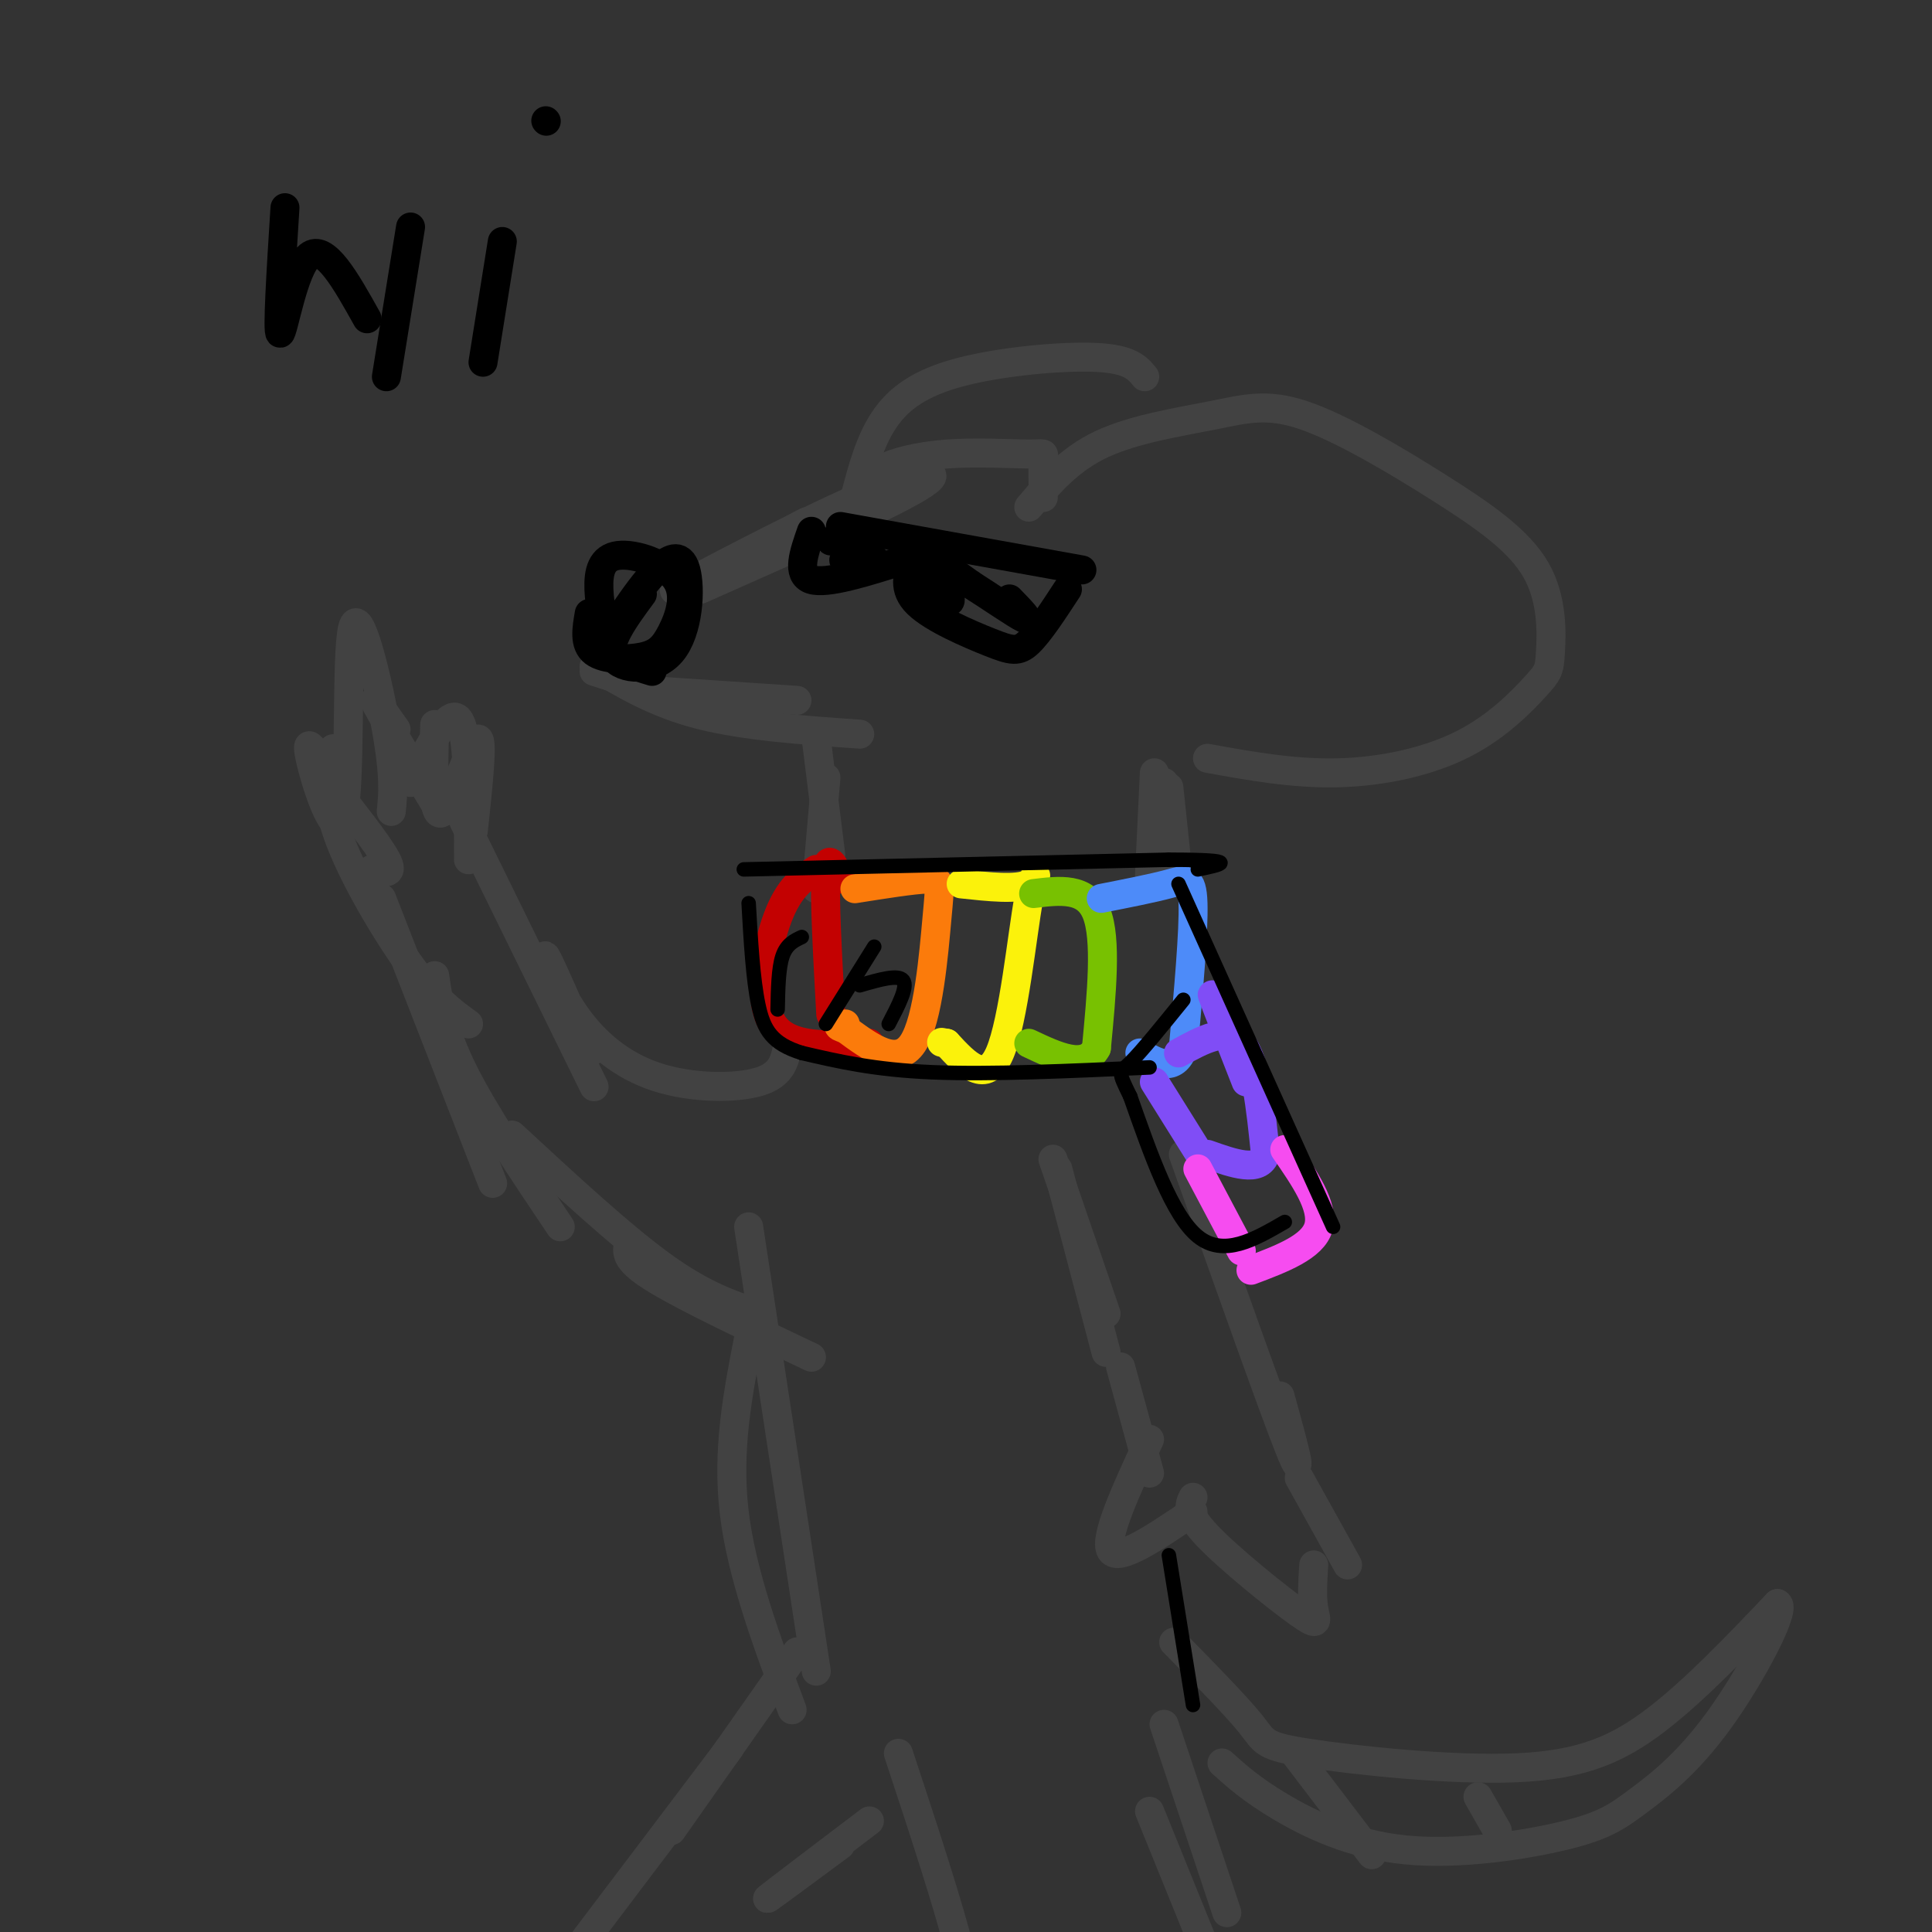 <svg viewBox='0 0 400 400' version='1.1' xmlns='http://www.w3.org/2000/svg' xmlns:xlink='http://www.w3.org/1999/xlink'><rect x="0" y="0" width="400" height="400" fill="#333333" stroke="none"/><g fill='none' stroke='rgb(66,66,66)' stroke-width='6' stroke-linecap='round' stroke-linejoin='round'><path d='M145,122c19.083,-8.452 38.167,-16.905 45,-21c6.833,-4.095 1.417,-3.833 -12,2c-13.417,5.833 -34.833,17.238 -38,19c-3.167,1.762 11.917,-6.119 27,-14'/><path d='M123,139c0.000,0.000 28.000,9.000 28,9'/><path d='M135,143c0.000,0.000 30.000,2.000 30,2'/><path d='M123,138c6.417,3.833 12.833,7.667 22,10c9.167,2.333 21.083,3.167 33,4'/><path d='M213,105c4.126,-4.909 8.251,-9.818 15,-13c6.749,-3.182 16.120,-4.636 23,-6c6.880,-1.364 11.267,-2.638 19,0c7.733,2.638 18.810,9.187 28,15c9.190,5.813 16.492,10.892 20,17c3.508,6.108 3.222,13.247 3,17c-0.222,3.753 -0.379,4.119 -3,7c-2.621,2.881 -7.706,8.276 -15,12c-7.294,3.724 -16.798,5.778 -26,6c-9.202,0.222 -18.101,-1.389 -27,-3'/><path d='M177,103c1.500,-5.744 3.000,-11.488 6,-16c3.000,-4.512 7.500,-7.792 16,-10c8.500,-2.208 21.000,-3.345 28,-3c7.000,0.345 8.500,2.173 10,4'/><path d='M184,100c-1.404,-0.923 -2.807,-1.847 -1,-3c1.807,-1.153 6.825,-2.536 13,-3c6.175,-0.464 13.509,-0.010 17,0c3.491,0.010 3.140,-0.426 3,1c-0.140,1.426 -0.070,4.713 0,8'/><path d='M169,153c0.000,0.000 3.000,24.000 3,24'/><path d='M171,161c0.000,0.000 -2.000,23.000 -2,23'/><path d='M239,160c0.000,0.000 -1.000,21.000 -1,21'/><path d='M241,162c0.000,0.000 0.000,18.000 0,18'/><path d='M242,163c0.000,0.000 2.000,19.000 2,19'/><path d='M218,240c0.000,0.000 11.000,32.000 11,32'/><path d='M219,242c0.000,0.000 10.000,38.000 10,38'/><path d='M232,283c0.000,0.000 6.000,22.000 6,22'/><path d='M238,298c-4.750,10.250 -9.500,20.500 -8,23c1.500,2.500 9.250,-2.750 17,-8'/><path d='M247,310c-0.792,1.595 -1.583,3.190 3,8c4.583,4.810 14.542,12.833 19,16c4.458,3.167 3.417,1.476 3,-1c-0.417,-2.476 -0.208,-5.738 0,-9'/><path d='M269,306c0.000,0.000 10.000,18.000 10,18'/><path d='M265,289c2.667,9.667 5.333,19.333 2,11c-3.333,-8.333 -12.667,-34.667 -22,-61'/><path d='M96,170c0.000,0.000 27.000,55.000 27,55'/><path d='M122,218c-4.126,-9.437 -8.252,-18.874 -9,-20c-0.748,-1.126 1.882,6.059 6,12c4.118,5.941 9.724,10.638 17,13c7.276,2.362 16.222,2.389 21,1c4.778,-1.389 5.389,-4.195 6,-7'/><path d='M98,172c1.012,-9.440 2.024,-18.881 1,-19c-1.024,-0.119 -4.083,9.083 -6,13c-1.917,3.917 -2.690,2.548 -3,-1c-0.310,-3.548 -0.155,-9.274 0,-15'/><path d='M81,168c0.373,-3.510 0.746,-7.021 -1,-17c-1.746,-9.979 -5.612,-26.427 -7,-21c-1.388,5.427 -0.297,32.730 -2,39c-1.703,6.270 -6.201,-8.494 -7,-13c-0.799,-4.506 2.100,1.247 5,7'/><path d='M69,163c3.356,4.333 9.244,11.667 11,15c1.756,3.333 -0.622,2.667 -3,2'/><path d='M85,162c4.000,-7.833 8.000,-15.667 10,-13c2.000,2.667 2.000,15.833 2,29'/><path d='M82,151c-2.750,-3.917 -5.500,-7.833 -4,-5c1.500,2.833 7.250,12.417 13,22'/><path d='M69,155c-0.978,4.867 -1.956,9.733 1,18c2.956,8.267 9.844,19.933 15,27c5.156,7.067 8.578,9.533 12,12'/><path d='M79,186c0.000,0.000 23.000,59.000 23,59'/><path d='M90,202c0.833,5.667 1.667,11.333 6,20c4.333,8.667 12.167,20.333 20,32'/><path d='M106,235c11.250,10.417 22.500,20.833 31,27c8.500,6.167 14.250,8.083 20,10'/><path d='M130,258c-0.167,1.583 -0.333,3.167 6,7c6.333,3.833 19.167,9.917 32,16'/><path d='M155,254c0.000,0.000 14.000,92.000 14,92'/><path d='M155,277c-2.250,11.583 -4.500,23.167 -3,36c1.500,12.833 6.750,26.917 12,41'/><path d='M165,342c0.000,0.000 -26.000,37.000 -26,37'/><path d='M151,362c0.000,0.000 -31.000,41.000 -31,41'/><path d='M174,382c-8.000,5.917 -16.000,11.833 -15,11c1.000,-0.833 11.000,-8.417 21,-16'/><path d='M186,363c5.250,15.917 10.500,31.833 13,42c2.500,10.167 2.250,14.583 2,19'/><path d='M238,375c0.000,0.000 15.000,37.000 15,37'/><path d='M254,396c0.000,0.000 -13.000,-39.000 -13,-39'/><path d='M243,340c6.515,6.638 13.030,13.276 16,17c2.970,3.724 2.394,4.534 12,6c9.606,1.466 29.394,3.587 43,3c13.606,-0.587 21.030,-3.882 29,-10c7.970,-6.118 16.485,-15.059 25,-24'/><path d='M368,332c2.054,0.784 -5.311,14.744 -12,24c-6.689,9.256 -12.701,13.809 -17,17c-4.299,3.191 -6.884,5.020 -15,7c-8.116,1.980 -21.762,4.110 -33,3c-11.238,-1.110 -20.068,-5.460 -26,-9c-5.932,-3.540 -8.966,-6.270 -12,-9'/><path d='M268,363c0.000,0.000 16.000,21.000 16,21'/><path d='M306,372c0.000,0.000 4.000,7.000 4,7'/></g>
<g fill='none' stroke='rgb(195,1,1)' stroke-width='6' stroke-linecap='round' stroke-linejoin='round'><path d='M169,180c-2.822,1.867 -5.644,3.733 -8,10c-2.356,6.267 -4.244,16.933 -1,22c3.244,5.067 11.622,4.533 20,4'/><path d='M174,182c-1.333,-2.833 -2.667,-5.667 -3,-1c-0.333,4.667 0.333,16.833 1,29'/></g>
<g fill='none' stroke='rgb(251,123,11)' stroke-width='6' stroke-linecap='round' stroke-linejoin='round'><path d='M177,184c6.048,-0.958 12.095,-1.917 15,-2c2.905,-0.083 2.667,0.708 2,8c-0.667,7.292 -1.762,21.083 -5,26c-3.238,4.917 -8.619,0.958 -14,-3'/><path d='M175,213c-2.333,-0.667 -1.167,-0.833 0,-1'/></g>
<g fill='none' stroke='rgb(251,242,11)' stroke-width='6' stroke-linecap='round' stroke-linejoin='round'><path d='M199,183c5.804,0.625 11.607,1.250 14,0c2.393,-1.250 1.375,-4.375 0,3c-1.375,7.375 -3.107,25.250 -6,32c-2.893,6.750 -6.946,2.375 -11,-2'/><path d='M196,216c-1.833,-0.333 -0.917,-0.167 0,0'/></g>
<g fill='none' stroke='rgb(120,193,1)' stroke-width='6' stroke-linecap='round' stroke-linejoin='round'><path d='M214,185c5.417,-0.667 10.833,-1.333 13,4c2.167,5.333 1.083,16.667 0,28'/><path d='M227,217c-2.333,4.500 -8.167,1.750 -14,-1'/></g>
<g fill='none' stroke='rgb(77,139,249)' stroke-width='6' stroke-linecap='round' stroke-linejoin='round'><path d='M228,186c5.311,-1.044 10.622,-2.089 14,-3c3.378,-0.911 4.822,-1.689 5,4c0.178,5.689 -0.911,17.844 -2,30'/><path d='M245,217c-1.833,5.167 -5.417,3.083 -9,1'/></g>
<g fill='none' stroke='rgb(128,77,246)' stroke-width='6' stroke-linecap='round' stroke-linejoin='round'><path d='M244,218c5.000,-2.750 10.000,-5.500 13,-2c3.000,3.500 4.000,13.250 5,23'/><path d='M262,239c-1.167,3.833 -6.583,1.917 -12,0'/><path d='M239,224c0.000,0.000 10.000,16.000 10,16'/><path d='M256,218c-2.667,-6.500 -5.333,-13.000 -5,-12c0.333,1.000 3.667,9.500 7,18'/></g>
<g fill='none' stroke='rgb(246,76,240)' stroke-width='6' stroke-linecap='round' stroke-linejoin='round'><path d='M266,238c4.083,5.917 8.167,11.833 7,16c-1.167,4.167 -7.583,6.583 -14,9'/><path d='M248,242c0.000,0.000 9.000,17.000 9,17'/></g>
<g fill='none' stroke='rgb(0,0,0)' stroke-width='6' stroke-linecap='round' stroke-linejoin='round'><path d='M174,109c0.000,0.000 50.000,9.000 50,9'/><path d='M221,122c-2.917,4.464 -5.833,8.929 -8,11c-2.167,2.071 -3.583,1.750 -8,0c-4.417,-1.750 -11.833,-4.929 -15,-8c-3.167,-3.071 -2.083,-6.036 -1,-9'/><path d='M187,116c-7.917,2.500 -15.833,5.000 -19,4c-3.167,-1.000 -1.583,-5.500 0,-10'/><path d='M133,123c-3.767,5.107 -7.534,10.214 -6,13c1.534,2.786 8.370,3.252 12,-1c3.630,-4.252 4.054,-13.222 3,-17c-1.054,-3.778 -3.587,-2.365 -6,0c-2.413,2.365 -4.707,5.683 -7,9'/><path d='M172,112c0.000,0.000 6.000,0.000 6,0'/><path d='M176,114c2.844,0.844 5.689,1.689 5,2c-0.689,0.311 -4.911,0.089 -6,0c-1.089,-0.089 0.956,-0.044 3,0'/><path d='M196,121c0.644,2.267 1.289,4.533 0,3c-1.289,-1.533 -4.511,-6.867 -4,-8c0.511,-1.133 4.756,1.933 9,5'/><path d='M201,121c3.978,2.511 9.422,6.289 11,7c1.578,0.711 -0.711,-1.644 -3,-4'/><path d='M59,43c-0.822,13.044 -1.644,26.089 -1,26c0.644,-0.089 2.756,-13.311 6,-16c3.244,-2.689 7.622,5.156 12,13'/><path d='M85,47c0.000,0.000 -5.000,31.000 -5,31'/><path d='M104,50c0.000,0.000 -4.000,25.000 -4,25'/><path d='M113,25c0.000,0.000 0.100,0.100 0.1,0.1'/><path d='M122,127c-0.559,3.192 -1.119,6.384 1,8c2.119,1.616 6.916,1.655 10,1c3.084,-0.655 4.453,-2.004 6,-5c1.547,-2.996 3.270,-7.638 1,-11c-2.270,-3.362 -8.534,-5.444 -12,-5c-3.466,0.444 -4.133,3.412 -4,7c0.133,3.588 1.067,7.794 2,12'/><path d='M126,134c1.833,2.833 5.417,3.917 9,5'/></g>
<g fill='none' stroke='rgb(0,0,0)' stroke-width='3' stroke-linecap='round' stroke-linejoin='round'><path d='M154,180c0.000,0.000 88.000,-2.000 88,-2'/><path d='M242,178c15.667,0.000 10.833,1.000 6,2'/><path d='M244,183c0.000,0.000 32.000,71.000 32,71'/><path d='M266,253c-6.333,3.667 -12.667,7.333 -18,3c-5.333,-4.333 -9.667,-16.667 -14,-29'/><path d='M234,227c-2.667,-5.489 -2.333,-4.711 0,-7c2.333,-2.289 6.667,-7.644 11,-13'/><path d='M238,221c-16.500,0.750 -33.000,1.500 -45,1c-12.000,-0.500 -19.500,-2.250 -27,-4'/><path d='M166,218c-6.111,-1.911 -7.889,-4.689 -9,-10c-1.111,-5.311 -1.556,-13.156 -2,-21'/><path d='M166,194c-1.583,0.750 -3.167,1.500 -4,4c-0.833,2.500 -0.917,6.750 -1,11'/><path d='M181,196c0.000,0.000 -10.000,16.000 -10,16'/><path d='M178,204c4.000,-1.167 8.000,-2.333 9,-1c1.000,1.333 -1.000,5.167 -3,9'/><path d='M242,322c0.000,0.000 5.000,31.000 5,31'/></g>
</svg>